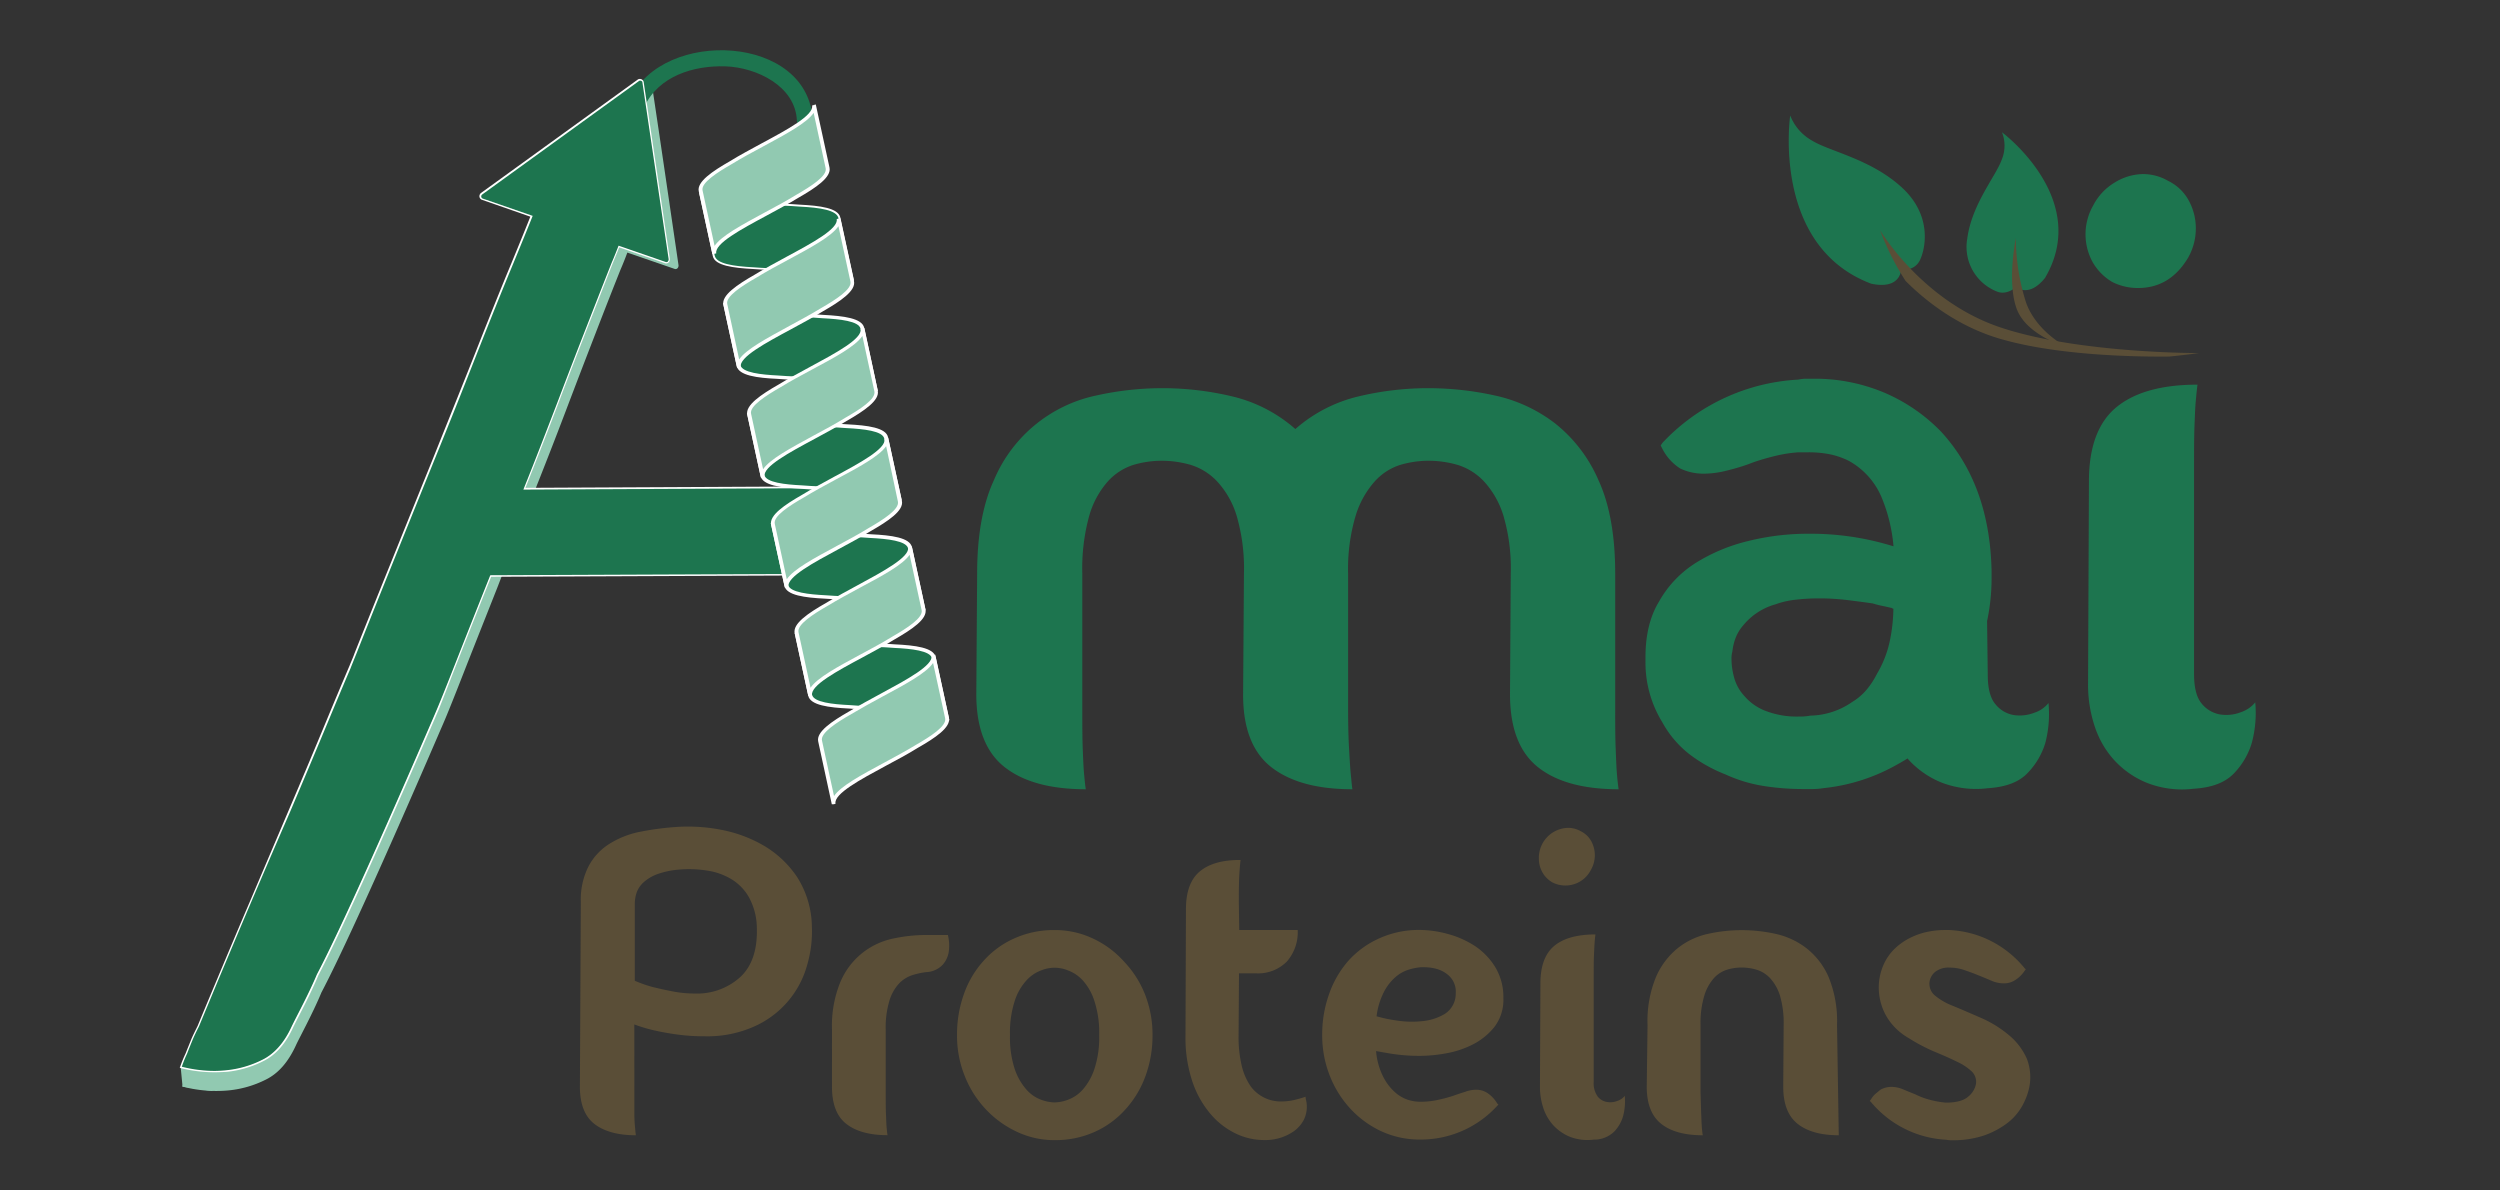 <svg id="Layer_1" data-name="Layer 1" xmlns="http://www.w3.org/2000/svg" viewBox="0 0 595.28 283.46"><rect x="0" y="0" width="595.28" height="283.46" fill="#333333" stroke="none"/><defs><style>.cls-1{fill:#91c9b1;}.cls-2{fill:#1d754f;}.cls-3{fill:#5a4e37;}.cls-4{fill:#fff;}</style></defs><path class="cls-1" d="M126.57,118.75q4.27-10.68,8.12-20.82t7-18.25q3.12-8.1,6.09-15.54c.57-1.31,1.09-2.63,1.6-4l11.26,3.89c.6.2,1-.41.92-.92Q160,52.47,158.43,41.77T155.26,20.4a.75.75,0,0,0-1.1-.45q-12.39,9-24.77,17.94c2.24,8.07.69,17.33-4.65,23.71-.38.9-.75,1.82-1.16,2.81q-3.84,9.28-8.65,21.46t-10.25,25.62q-5.45,13.45-10.35,25.63t-8.65,21.56c-.23.58-.67,1.68-1.28,3.16l0,0c-1.71,4-3.55,8.38-5.55,13.19q-4.34,10.43-9.25,22t-9.35,22c-3,6.95-5.56,13.12-7.82,18.5s-3.82,9.15-4.72,11.35C47,250,46.48,251.21,46,252.31s-.87,2.14-1.25,3.1-1,2.2-1.35,3.3a31.34,31.34,0,0,0,11,.93,25,25,0,0,0,8.87-2.56c3-1.47,5.33-4.16,7.14-8.06.76-1.71,4.06-7.68,6.12-12.69h0c8.07-15.28,27.42-60.37,29.08-64.2.87-2,2.43-5.89,4.72-11.74s5-12.66,8.1-20.5Z"/><path class="cls-2" d="M153.42,25.45c3.35-7.36,11.8-9.9,19.33-9.65,7.37.24,16.72,4.7,17,13,.1,2.42,3.87,2.44,3.77,0-.79-20.71-35.74-22.12-43.39-5.3-1,2.2,2.24,4.12,3.25,1.91Z"/><polygon class="cls-1" points="43.04 254.28 43.47 258.74 50.51 259.79 52.25 252.72 43.04 254.28"/><path class="cls-3" d="M151.05,260.21c0,2.15,0,3.87,0,5.15s.09,2.31.16,3.08.13,1.45.2,1.88c-4.23,0-7.52-.89-9.84-2.67s-3.49-4.74-3.49-8.9l.22-44a17.53,17.53,0,0,1,1.76-8.32A14,14,0,0,1,145,201a21.48,21.48,0,0,1,7.34-2.93,67.83,67.83,0,0,1,9.21-1.19,41.39,41.39,0,0,1,10.31.73,32,32,0,0,1,10.1,3.8,24.48,24.48,0,0,1,7.86,7.45,22.55,22.55,0,0,1,3.5,11.86,28.21,28.21,0,0,1-1.11,9,22.53,22.53,0,0,1-12.34,14.57,27.3,27.3,0,0,1-12.17,2.46,46.58,46.58,0,0,1-6.51-.43c-2-.27-3.73-.6-5.26-.94a37.08,37.08,0,0,1-4.89-1.45Zm14.37-23.64a15.28,15.28,0,0,0,10.87-3.94c2.82-2.64,4.11-6.61,3.92-11.89a15.49,15.49,0,0,0-1.83-7,11.88,11.88,0,0,0-4.16-4.36,15.65,15.65,0,0,0-5.89-2.09,27.32,27.32,0,0,0-6.77-.22,19.9,19.9,0,0,0-5.1,1.1,9.89,9.89,0,0,0-3.17,1.88,6.1,6.1,0,0,0-1.68,2.44,8.51,8.51,0,0,0-.46,2.7v18.34a31.59,31.59,0,0,0,4.17,1.47c1.32.32,2.81.67,4.53,1A27.47,27.47,0,0,0,165.42,236.57Z"/><path class="cls-3" d="M198.11,245.22a27.43,27.43,0,0,1,2-11.41,17.46,17.46,0,0,1,12.48-10.31,37.78,37.78,0,0,1,8-.87h5.11a10.48,10.48,0,0,1,.2,4.06,6,6,0,0,1-1.41,3,5.67,5.67,0,0,1-3.9,1.78,17.72,17.72,0,0,0-3.49.77,7.71,7.71,0,0,0-3.08,2,10.56,10.56,0,0,0-2.23,4,22.16,22.16,0,0,0-.89,7v15.1c0,2.07,0,3.76.06,5s.08,2.31.15,3.08.14,1.45.22,1.88c-4.25,0-7.49-.89-9.79-2.67s-3.44-4.74-3.44-8.9Z"/><path class="cls-3" d="M267.56,228.87a24.36,24.36,0,0,1,5.06,7.86,26.14,26.14,0,0,1,1.81,9.73,28,28,0,0,1-1.67,9.74,23.82,23.82,0,0,1-4.69,7.86,21.73,21.73,0,0,1-7.34,5.42,22.8,22.8,0,0,1-9.62,2,20.84,20.84,0,0,1-9-2,24.23,24.23,0,0,1-7.45-5.42,24.77,24.77,0,0,1-4.95-7.86,25.77,25.77,0,0,1-1.83-9.74,28.47,28.47,0,0,1,1.63-9.73,23,23,0,0,1,4.62-7.86,21.39,21.39,0,0,1,7.35-5.41,22.84,22.84,0,0,1,9.63-2,21.09,21.09,0,0,1,9.1,2A22.8,22.8,0,0,1,267.56,228.87ZM251.11,262.5a9.63,9.63,0,0,0,3.17-.63,8.78,8.78,0,0,0,3.5-2.38,14.22,14.22,0,0,0,2.79-4.9,23.87,23.87,0,0,0,1.16-8.13,24.18,24.18,0,0,0-1.16-8.16,13.25,13.25,0,0,0-2.79-4.9,9.09,9.09,0,0,0-3.5-2.34,8.32,8.32,0,0,0-6.35,0,8.88,8.88,0,0,0-3.48,2.34,13.27,13.27,0,0,0-2.82,4.9,24.48,24.48,0,0,0-1.14,8.16,24.17,24.17,0,0,0,1.14,8.13,14.24,14.24,0,0,0,2.82,4.9,8.59,8.59,0,0,0,3.48,2.38A9.63,9.63,0,0,0,251.11,262.5Z"/><path class="cls-3" d="M310.87,261.15a3.52,3.52,0,0,0,.1.72,6.57,6.57,0,0,1,.2,1.58,6.94,6.94,0,0,1-.81,3.37,7.94,7.94,0,0,1-2.31,2.56,11.87,11.87,0,0,1-7.07,2.08,15.52,15.52,0,0,1-6.77-1.57,18.09,18.09,0,0,1-6-4.68,23.45,23.45,0,0,1-4.32-7.76,32.94,32.94,0,0,1-1.61-10.88l.11-30.09q0-6.25,3.32-9t9.69-2.71c-.07.5-.14,1.15-.2,2s-.13,1.77-.17,3.06-.05,3-.05,5.06l.1,6.56H309a10.59,10.59,0,0,1-2.58,7.5,9.63,9.63,0,0,1-7.4,2.81h-4l-.1,14.78a29.29,29.29,0,0,0,.78,7.34,14.48,14.48,0,0,0,2.14,4.84,8.87,8.87,0,0,0,7.29,3.55,13.91,13.91,0,0,0,3.75-.53C309.59,261.57,310.25,261.36,310.87,261.15Z"/><path class="cls-3" d="M354.09,260.21a7.59,7.59,0,0,1,2.39,2.5l.31.31-.31.32a24.63,24.63,0,0,1-18.43,8,21.68,21.68,0,0,1-9-1.91,23.4,23.4,0,0,1-7.45-5.37,24.93,24.93,0,0,1-4.94-7.86,26.16,26.16,0,0,1-1.83-9.74,28.72,28.72,0,0,1,1.63-9.73,24,24,0,0,1,4.64-8,21.86,21.86,0,0,1,7.33-5.3,22.81,22.81,0,0,1,9.63-2,25.71,25.71,0,0,1,6.39.88,22.76,22.76,0,0,1,6.52,2.8,16.11,16.11,0,0,1,5,5.07,13.66,13.66,0,0,1,2,7.5,10.56,10.56,0,0,1-2.19,6.92,15.76,15.76,0,0,1-5.21,4.16,22.65,22.65,0,0,1-6.4,2.08,35.05,35.05,0,0,1-5.88.57,43.76,43.76,0,0,1-6.72-.46c-1.9-.31-3.21-.55-3.91-.68a16.49,16.49,0,0,0,1.68,6.08,12.47,12.47,0,0,0,2.8,3.7,8.67,8.67,0,0,0,3.13,1.83,9.55,9.55,0,0,0,2.81.46,19,19,0,0,0,4.15-.41,35.9,35.9,0,0,0,3.57-.93c1-.35,2-.7,3-1a7.61,7.61,0,0,1,2.76-.52A4.74,4.74,0,0,1,354.09,260.21Zm-16-29.88a13.38,13.38,0,0,0-2.7.57,8.54,8.54,0,0,0-3.08,1.73,11.76,11.76,0,0,0-2.76,3.53,17.15,17.15,0,0,0-1.77,5.83,33.28,33.28,0,0,0,4.75,1,23.75,23.75,0,0,0,6.13.16,12.68,12.68,0,0,0,5.43-1.77,5.72,5.72,0,0,0,2.54-4.88,5.19,5.19,0,0,0-2-4.5C343.06,230.75,340.91,230.18,338.05,230.33Z"/><path class="cls-3" d="M378.77,207.21a6.77,6.77,0,0,1-6,3.64,6.7,6.7,0,0,1-3.12-.74,6.29,6.29,0,0,1-2.4-2.43,6.61,6.61,0,0,1-.83-3.28,7.14,7.14,0,0,1,7-7.28,6.11,6.11,0,0,1,3,.82,5.64,5.64,0,0,1,2.5,2.4,6.94,6.94,0,0,1,.83,3.33A7.15,7.15,0,0,1,378.77,207.21Zm8.11,53.73a3.81,3.81,0,0,1-1.77,1.2,4.57,4.57,0,0,1-2.49.25,3.54,3.54,0,0,1-2.19-1.29,5.49,5.49,0,0,1-.95-3.59V232.63c0-2.11,0-3.77.06-5.07s.09-2.31.16-3.06a19.09,19.09,0,0,1,.2-2c-4.3,0-7.58.89-9.78,2.7s-3.33,4.78-3.33,9l-.11,24.57a16,16,0,0,0,.78,5,11.37,11.37,0,0,0,2.4,4.17,11.09,11.09,0,0,0,4,2.76,11.58,11.58,0,0,0,5.61.66,6.85,6.85,0,0,0,4.89-1.91,8.83,8.83,0,0,0,2.09-3.59A13.82,13.82,0,0,0,386.88,260.94Z"/><path class="cls-3" d="M392.3,244.07a27.46,27.46,0,0,1,2-11.41,18,18,0,0,1,5.2-6.9,17.64,17.64,0,0,1,7.19-3.4,37.17,37.17,0,0,1,16.08,0,18.5,18.5,0,0,1,7.34,3.4,17.58,17.58,0,0,1,5.31,6.9,27.61,27.61,0,0,1,2,11.41l.41,26.25q-6.36,0-9.79-2.72c-2.29-1.81-3.43-4.75-3.43-8.85l.1-14.68a23.11,23.11,0,0,0-.88-7,10.93,10.93,0,0,0-2.36-4.17,7.38,7.38,0,0,0-3.21-2,12.45,12.45,0,0,0-3.55-.52,11.85,11.85,0,0,0-3.49.52,7,7,0,0,0-3.11,2,11,11,0,0,0-2.29,4.17,22.42,22.42,0,0,0-.9,7v16.14c.07,2.09.11,3.77.16,5.1s.09,2.36.15,3.13.14,1.45.22,1.88q-6.47,0-9.89-2.72c-2.29-1.81-3.45-4.75-3.45-8.85Z"/><path class="cls-3" d="M470.5,258.13a3.44,3.44,0,0,0-1-3,12.79,12.79,0,0,0-3.45-2.29c-1.48-.73-3.23-1.52-5.24-2.34a43.46,43.46,0,0,1-6.35-3.33,14.6,14.6,0,0,1-4.12-3.5,13.24,13.24,0,0,1-2.34-4.37,13.89,13.89,0,0,1-.63-4.79,13.42,13.42,0,0,1,1.15-4.84,12.17,12.17,0,0,1,2.72-3.86,15.2,15.2,0,0,1,3.68-2.54,16.89,16.89,0,0,1,4.12-1.41,20.21,20.21,0,0,1,3.85-.41h1.25a24.4,24.4,0,0,1,10.1,2.7,24.78,24.78,0,0,1,7.8,6.34l.32.33-.32.41a7.38,7.38,0,0,1-2.29,2.19,4.76,4.76,0,0,1-2.6.73,7.13,7.13,0,0,1-2.81-.57c-.91-.38-1.87-.79-2.9-1.2-1.33-.56-2.56-1-3.7-1.39a10.54,10.54,0,0,0-3.5-.59,5.11,5.11,0,0,0-3.43,1,3.77,3.77,0,0,0-1.36,2.33,3.66,3.66,0,0,0,1.25,3.29A15,15,0,0,0,465,239.5c2.16.9,4.44,1.88,6.88,2.95a26.89,26.89,0,0,1,6.43,4,15.24,15.24,0,0,1,4.29,5.61,12.18,12.18,0,0,1,.3,8,15.75,15.75,0,0,1-1.76,3.9,13.32,13.32,0,0,1-3.49,3.69,20.06,20.06,0,0,1-5.41,2.78,23.48,23.48,0,0,1-7.44,1.08,6.21,6.21,0,0,1-1.36-.12,25,25,0,0,1-17.91-8.95l-.31-.3.31-.42a5.53,5.53,0,0,1,1.14-1.35c.43-.34.8-.67,1.16-.94a5.44,5.44,0,0,1,2.49-.63,7.14,7.14,0,0,1,2.81.58c.89.38,1.87.77,2.91,1.19a17.94,17.94,0,0,0,3.28,1.25,22.2,22.2,0,0,0,4,.73c2.51,0,4.3-.49,5.36-1.45A5.17,5.17,0,0,0,470.5,258.13Z"/><path class="cls-2" d="M359.73,136.59A44.35,44.35,0,0,0,358,122.85a21.2,21.2,0,0,0-4.57-8.14,14.45,14.45,0,0,0-6.31-4,24.85,24.85,0,0,0-6.93-1,23.68,23.68,0,0,0-6.82,1,13.73,13.73,0,0,0-6.1,4,21.8,21.8,0,0,0-4.49,8.14A44.35,44.35,0,0,0,321,136.59v31.57c0,4.07.07,7.41.22,10s.26,4.62.41,6.11.27,2.85.39,3.66q-12.62,0-19.34-5.29T296,165.31l.2-28.72a44.7,44.7,0,0,0-1.73-13.74,21,21,0,0,0-4.58-8.14,14.51,14.51,0,0,0-6.31-4,24.85,24.85,0,0,0-6.93-1,23.73,23.73,0,0,0-6.82,1,13.87,13.87,0,0,0-6.11,4,21,21,0,0,0-4.37,8.14,47,47,0,0,0-1.64,13.74v31.57c0,4.07,0,7.41.1,10s.18,4.62.32,6.11.27,2.85.41,3.66q-12.64,0-19.35-5.29t-6.72-17.31l.2-28.72q0-13.64,4-22.29a34.06,34.06,0,0,1,24.42-20.16,72.5,72.5,0,0,1,15.58-1.73,71.57,71.57,0,0,1,16.91,2,34.91,34.91,0,0,1,14.86,7.73,35,35,0,0,1,14.87-7.73,71.36,71.36,0,0,1,16.9-2,73.76,73.76,0,0,1,15.68,1.73,36,36,0,0,1,14.35,6.62A34.88,34.88,0,0,1,380.6,114.3q4,8.65,4,22.29v31.57c0,4.07,0,7.41.11,10s.17,4.62.3,6.11.27,2.85.41,3.66q-12.64,0-19.25-5.29t-6.62-17.31Z"/><path class="cls-2" d="M487.77,167.4a7.15,7.15,0,0,1-3.46,2.34,9.45,9.45,0,0,1-4.88.51,7.1,7.1,0,0,1-4.28-2.55c-1.23-1.42-1.84-3.77-1.84-7l-.16-12.81a49.55,49.55,0,0,0,1.07-10.26V136q-.41-20.56-12-33.19a41.43,41.43,0,0,0-13.44-9.27,42.58,42.58,0,0,0-17.11-3.36h-1.73a8.84,8.84,0,0,0-1.73.21,47.85,47.85,0,0,0-32.37,15.07l-.41.61.41.81a12,12,0,0,0,4.27,4.69,13,13,0,0,0,5.51,1.22,22.46,22.46,0,0,0,5.49-.72c1.89-.47,3.8-1,5.7-1.73s3.8-1.25,5.69-1.73a33.25,33.25,0,0,1,5.71-.91h2.24a25.58,25.58,0,0,1,5.4.5,18.38,18.38,0,0,1,4.37,1.53,17.79,17.79,0,0,1,8,9.16,39.17,39.17,0,0,1,2.65,11.2,66.09,66.09,0,0,0-20.16-3,59.13,59.13,0,0,0-14.47,1.74,42.16,42.16,0,0,0-12.42,5.18,25.64,25.64,0,0,0-8.75,9.17q-3.25,5.29-3.26,13.24v1.21A27.1,27.1,0,0,0,395.83,172a24.62,24.62,0,0,0,6.51,7.64,35.4,35.4,0,0,0,8.56,4.78,34.58,34.58,0,0,0,9.16,2.75,60.16,60.16,0,0,0,9,.71h2.64a15.59,15.59,0,0,0,2.45-.21,44.59,44.59,0,0,0,16.59-5.08c1.15-.63,2.33-1.27,3.48-2,.1.12.19.25.3.37a21.55,21.55,0,0,0,7.84,5.4,22.87,22.87,0,0,0,11,1.32c4.35-.27,7.55-1.52,9.57-3.76a17.5,17.5,0,0,0,4.08-7A27.28,27.28,0,0,0,487.77,167.4Zm-43.28-3.21a13.74,13.74,0,0,1-3.45,2.95,18,18,0,0,1-10,3.26,11.28,11.28,0,0,1-2.45.21,20.59,20.59,0,0,1-8.45-1.44,12.51,12.51,0,0,1-4.79-3.45,10.41,10.41,0,0,1-2.43-4.38,16.9,16.9,0,0,1-.63-4.38,6.33,6.33,0,0,1,.21-1.84,12.85,12.85,0,0,1,.82-3.35A9.93,9.93,0,0,1,415,149a15.25,15.25,0,0,1,7.75-5.1,20.64,20.64,0,0,1,4.88-1.11,48.71,48.71,0,0,1,5.49-.31,56.94,56.94,0,0,1,6.83.41c2.24.28,4.24.54,6,.8a23,23,0,0,0,2.44.62c.69.14,1.28.28,1.82.41a.51.51,0,0,1,.32.09.39.39,0,0,0,.31.12,39.73,39.73,0,0,1-.82,7.53,25.62,25.62,0,0,1-3.06,7.93A19.87,19.87,0,0,1,444.49,164.19Z"/><path class="cls-2" d="M521,61.39q-4.31,7.19-11.9,7.19a13.5,13.5,0,0,1-6.15-1.44,12.9,12.9,0,0,1-4.72-4.82,13.82,13.82,0,0,1,.21-13.44,13.54,13.54,0,0,1,5.12-5.43,13.11,13.11,0,0,1,6.78-2,11.92,11.92,0,0,1,5.94,1.63,11,11,0,0,1,4.92,4.73,13.68,13.68,0,0,1,1.65,6.56A14.09,14.09,0,0,1,521,61.39Zm16,105.86a7.59,7.59,0,0,1-3.49,2.36,9.46,9.46,0,0,1-4.94.5,7.22,7.22,0,0,1-4.31-2.56q-1.83-2.15-1.83-7.07v-49c0-4.1,0-7.42.1-10s.17-4.54.31-6,.27-2.93.41-3.89c-8.48,0-14.92,1.78-19.27,5.34s-6.58,9.42-6.58,17.63l-.21,48.42a31.36,31.36,0,0,0,1.54,9.84,22.25,22.25,0,0,0,4.72,8.21,21.53,21.53,0,0,0,7.9,5.43,23,23,0,0,0,11.08,1.34q6.54-.4,9.64-3.8a17.72,17.72,0,0,0,4.1-7.08A27.37,27.37,0,0,0,537,167.25Z"/><path class="cls-2" d="M426.27,27.5a11.74,11.74,0,0,0,5.24,6c4.22,2.59,14.06,4.39,21.43,11.22s5.44,14.86,4.15,17.36-4.42,2.19-4.42,2.19-.13,4.79-7.14,3.27C421.71,58.54,426.27,27.5,426.27,27.5Z"/><path class="cls-2" d="M476.7,31.5a8.73,8.73,0,0,1-.07,6.54c-1.41,3.94-7.13,10.58-8.21,18.82a11.41,11.41,0,0,0,7.32,12.65c2.34.76,4.34-1.21,4.34-1.21s2.89,2.77,6.85-2.1C498.05,47.34,476.7,31.5,476.7,31.5Z"/><path class="cls-3" d="M480,56.7a51.17,51.17,0,0,0,2.43,15.35c2.51,7,9.75,10.62,9.75,10.62s-9.66-2.72-12-9.18S480,56.7,480,56.7Z"/><path class="cls-3" d="M516.52,84.9c4.33-.43,7.1-.83,7.1-.83s-28.95.12-47.5-6.18-28.44-23.06-28.44-23.06a61.78,61.78,0,0,0,6.06,12.06c5,5,12.73,11,22.78,13.86C489.27,84.43,506.63,85,516.52,84.9Z"/><path class="cls-2" d="M196.78,116l-71.91.35q4.2-10.5,8-20.49t6.93-18q3.09-8,6-15.3c.55-1.28,1.06-2.59,1.57-3.88l11.08,3.83c.58.2,1-.4.91-.91q-1.57-10.51-3.13-21t-3.12-21a.73.73,0,0,0-1.08-.44l-37.3,27a.75.75,0,0,0,.17,1.35l11.67,4c-1,2.59-2.58,6.36-4.63,11.34Q118.14,72,113.42,84t-10.09,25.22Q98,122.42,93.14,134.4t-8.52,21.23c-.23.57-.65,1.65-1.25,3.12l0,0q-2.53,5.91-5.46,13Q73.6,182,68.76,193.32L59.55,215q-4.36,10.31-7.69,18.22t-4.64,11.18c-.64,1.21-1.18,2.35-1.62,3.43s-.86,2.1-1.22,3.06A31.85,31.85,0,0,0,43,254.09a30.79,30.79,0,0,0,10.82.9,24.18,24.18,0,0,0,8.73-2.52q4.36-2.16,7-7.94c.76-1.68,4-7.54,6-12.47h0c7.94-15.06,27-59.42,28.63-63.18q1.26-3,4.63-11.57t8-20.17l87.47-.36C202.07,129.94,198.6,123,196.78,116Z"/><path class="cls-4" d="M51,255.32h0a33.31,33.31,0,0,1-8-1l-.2-.06.07-.18a31.81,31.81,0,0,1,1.33-3.26c.39-1,.81-2,1.23-3.06s1-2.2,1.62-3.45c.85-2.06,2.36-5.72,4.65-11.16,2.61-6.24,5.12-12.2,7.69-18.21q4.36-10.27,9.2-21.64c3.36-7.87,6.34-14.94,9.11-21.63,1.91-4.61,3.76-9,5.46-13l.09-.21,0,0c.55-1.35,1-2.36,1.17-2.91,2.75-6.9,5.62-14.05,8.52-21.22q4.83-12,10.19-25.23c4-10,7.24-18,10.09-25.21,3.24-8.21,6-15.11,8.51-21.12,2.06-5,3.55-8.66,4.55-11.18l-11.48-4a.94.94,0,0,1-.64-.74,1,1,0,0,1,.41-.93l37.32-27a.93.93,0,0,1,1.37.56l6.23,42.09a1.06,1.06,0,0,1-.24.86.81.81,0,0,1-.9.24l-10.91-3.77c-.46,1.16-1,2.47-1.52,3.73-2.09,5.27-4,10.27-6,15.29-2,5.19-4.31,11.07-6.92,18-2.46,6.47-5.11,13.28-7.89,20.24l71.78-.35,0,.14a105.27,105.27,0,0,0,4.43,12.47c1.1,2.73,2.24,5.56,3.16,8.31l.08.24-87.61.37c-3,7.46-5.66,14.2-7.94,20S105.26,167,104.44,169c-.15.34-.44,1-.86,2-17,39.28-24.48,55-27.77,61.22-1.4,3.4-3.39,7.27-4.72,9.85-.6,1.18-1.07,2.09-1.31,2.61-1.79,3.88-4.18,6.59-7.11,8a24.5,24.5,0,0,1-8.8,2.55C53,255.27,52,255.32,51,255.32ZM43.29,254A31.81,31.81,0,0,0,51,255h0c.95,0,1.89-.06,2.81-.15a24.45,24.45,0,0,0,8.67-2.51c2.85-1.41,5.18-4.05,6.93-7.84.25-.53.72-1.47,1.32-2.64,1.32-2.57,3.31-6.44,4.72-9.82,3.3-6.26,10.79-21.95,27.77-61.23l.85-2c.82-1.93,2.34-5.71,4.63-11.54s5-12.68,8-20.19l.05-.11h.13l87.22-.36c-.91-2.68-2-5.4-3.07-8a105,105,0,0,1-4.41-12.38l-72,.35.1-.25c2.82-7,5.5-14,8-20.49,2.62-6.91,4.89-12.79,6.93-18,1.95-5,3.9-10,6-15.29.58-1.33,1.11-2.69,1.58-3.89l.06-.16,11.24,3.89a.48.48,0,0,0,.51-.13.8.8,0,0,0,.17-.58l-6.25-42.09c0-.32-.58-.48-.8-.31l-37.3,27a.6.6,0,0,0-.27.57.57.57,0,0,0,.4.45l11.85,4.1-.07.17c-1,2.52-2.52,6.24-4.63,11.36-2.49,6-5.27,12.91-8.52,21.12-2.84,7.22-6,15.23-10.08,25.21q-5.37,13.25-10.2,25.23c-2.9,7.17-5.76,14.31-8.5,21.22-.24.57-.67,1.65-1.26,3.12l-.09.25,0,0c-1.68,3.92-3.48,8.21-5.36,12.74-2.78,6.67-5.76,13.75-9.11,21.62Q64.09,204.75,59.72,215c-2.56,6-5.07,12-7.69,18.21l-4.65,11.18c-.65,1.26-1.18,2.37-1.61,3.42s-.84,2.06-1.22,3.06A27.76,27.76,0,0,0,43.29,254Z"/><path class="cls-4" d="M202.46,67.05c-.54-2.31-7.64-2.47-14.52-2.64-2.88-.06-5.86-.13-8.53-.35-4.75-.25-9.22-.79-9.69-3.1L166.49,46l.42-.11-.44,0h0l.9-.2v.05c.56,2.29,7.66,2.46,14.51,2.63,2.89.07,5.88.14,8.53.36,4.76.24,9.22.77,9.69,3.09l3.26,15Zm-31.83-6.3c.36,1.84,5,2.3,8.92,2.49,2.65.23,5.62.3,8.49.36,6.14.16,11.62.28,14.05,1.7l-2.88-13.2c-.36-1.83-5-2.3-8.94-2.5-2.64-.21-5.59-.28-8.47-.35-6.13-.15-11.6-.28-14-1.7Z"/><path class="cls-2" d="M179.48,63.65c-5-.26-8.92-.86-9.3-2.8l-3.25-15c.72,3.67,13.93,2.56,23.43,3.34,5,.25,8.91.85,9.3,2.8l3.26,15C202.19,63.32,189,64.42,179.48,63.65Z"/><path class="cls-2" d="M202.2,168.31c-5-.24-8.92-.85-9.3-2.8l-3.25-15c.71,3.67,13.94,2.56,23.43,3.35,5,.23,8.91.84,9.31,2.78l3.25,15C224.91,168,211.69,169.11,202.2,168.31Z"/><path class="cls-4" d="M225.18,171.72c-.54-2.31-7.64-2.47-14.52-2.64-2.88-.07-5.86-.14-8.53-.37-4.76-.23-9.22-.77-9.69-3.09l-3.23-14.92.42-.11-.44,0,.05,0h-.05l.9-.21,0,.05c.55,2.3,7.65,2.47,14.49,2.64,2.89.07,5.87.14,8.54.36,4.75.23,9.23.76,9.68,3.07l3.26,15Zm-31.83-6.32c.36,1.84,5,2.3,8.93,2.49,2.64.23,5.6.3,8.47.38,6.15.14,11.62.27,14.05,1.7l-2.87-13.2c-.37-1.84-5-2.3-8.94-2.49-2.64-.22-5.62-.29-8.48-.37-6.13-.14-11.6-.27-14-1.69Z"/><path class="cls-2" d="M196.52,142.14c-5-.25-8.92-.84-9.31-2.79l-3.24-15c.72,3.66,13.95,2.56,23.43,3.34,5,.25,8.92.85,9.3,2.8l3.26,15C219.24,141.83,206,142.93,196.52,142.14Z"/><path class="cls-4" d="M219.5,145.55c-.55-2.3-7.65-2.47-14.51-2.64-2.88-.07-5.86-.15-8.53-.36-4.76-.24-9.23-.77-9.69-3.09l-3.25-14.93.43-.1-.43,0h0l.91-.2v0c.55,2.29,7.65,2.46,14.51,2.62,2.89.06,5.86.14,8.51.37,4.77.23,9.23.78,9.7,3.09l3.25,15Zm-31.83-6.3c.35,1.83,5,2.29,8.93,2.49,2.65.21,5.62.29,8.5.36,6.11.14,11.59.28,14,1.69l-2.87-13.19c-.37-1.83-5-2.3-8.94-2.5-2.64-.22-5.59-.29-8.45-.35-6.16-.15-11.63-.27-14.06-1.7Z"/><path class="cls-2" d="M190.84,116c-5-.25-8.92-.85-9.29-2.8l-3.26-15c.73,3.66,13.93,2.56,23.44,3.34,5,.26,8.9.86,9.3,2.81l3.25,15C213.55,115.65,200.34,116.76,190.84,116Z"/><path class="cls-4" d="M213.82,119.37c-.54-2.29-7.64-2.46-14.52-2.63-2.87-.06-5.86-.13-8.53-.35-4.76-.25-9.23-.79-9.69-3.1l-3.23-14.92.42-.11-.43,0h0l.89-.2v0c.56,2.29,7.66,2.46,14.51,2.63,2.89.07,5.86.14,8.53.35,4.76.24,9.23.78,9.69,3.1l3.26,15ZM182,113.07c.36,1.84,4.95,2.3,8.92,2.5,2.66.22,5.62.3,8.5.37,6.12.15,11.61.27,14,1.69l-2.87-13.2c-.37-1.82-4.95-2.29-8.93-2.49-2.66-.22-5.63-.28-8.49-.36-6.11-.15-11.59-.28-14-1.69Z"/><path class="cls-2" d="M185.16,89.82c-5-.25-8.92-.87-9.3-2.81l-3.24-15c.72,3.66,13.93,2.56,23.43,3.34,5,.25,8.9.86,9.29,2.79l3.26,15C207.87,89.49,194.66,90.59,185.16,89.82Z"/><path class="cls-4" d="M208.14,93.22c-.54-2.31-7.65-2.48-14.51-2.64-2.89-.07-5.87-.14-8.53-.37-4.76-.22-9.23-.77-9.7-3.09L172.17,72.2l.42-.1-.44,0h0l.9-.21V72c.56,2.28,7.66,2.45,14.51,2.61,2.89.08,5.86.15,8.53.37,4.77.25,9.22.79,9.69,3.1l3.25,15ZM176.3,86.91c.37,1.84,5,2.3,8.94,2.5,2.64.21,5.6.29,8.48.36,6.13.15,11.61.27,14,1.69L204.9,78.27c-.37-1.83-5-2.29-9-2.49-2.64-.23-5.6-.3-8.48-.36-6.13-.15-11.6-.29-14-1.7Z"/><path class="cls-1" d="M201.38,99.94c4.4-2.52,7.66-4.86,7.22-6.79l-3.26-15c.86,3.64-11.5,8.69-19.73,13.74-4.41,2.53-7.68,4.85-7.22,6.78l3.25,15C180.78,110,193.15,105,201.38,99.94Z"/><path class="cls-4" d="M181.17,113.71,177.94,98.8c-.55-2.29,3.26-4.84,7.44-7.23,2.32-1.42,5-2.85,7.54-4.23,6.12-3.29,12.46-6.7,12-9l.81-.18-.81.14.07,0-.07,0,.89-.22L209,93c.54,2.32-3.26,4.85-7.42,7.24-2.33,1.42-5,2.84-7.53,4.22-6.13,3.29-12.46,6.69-12,9v0l-.45.1ZM193.34,88c-2.56,1.37-5.2,2.79-7.5,4.21-3.49,2-7.44,4.52-7,6.32l2.86,13.2c1.61-2.39,6.49-5,12-8,2.55-1.36,5.19-2.78,7.5-4.21,3.5-2,7.42-4.5,7-6.33l-2.86-13.19C203.69,82.46,198.8,85.09,193.34,88Z"/><path class="cls-1" d="M195.69,73.77c4.41-2.52,7.68-4.86,7.23-6.78l-3.26-15c.87,3.63-11.5,8.69-19.72,13.73-4.42,2.53-7.69,4.86-7.23,6.77l3.26,15C175.12,83.87,187.47,78.81,195.69,73.77Z"/><path class="cls-4" d="M175.5,87.55l-3.25-14.93c-.52-2.29,3.27-4.82,7.46-7.22,2.31-1.42,5-2.85,7.52-4.23,6.13-3.29,12.46-6.7,12-9L200,52l-.81.15.07,0-.07,0,.89-.22,3.26,15c.53,2.3-3.27,4.84-7.43,7.22-2.31,1.43-5,2.86-7.53,4.24-6.12,3.29-12.45,6.69-12,9v.06l-.44.11Zm12.16-25.69c-2.56,1.37-5.2,2.8-7.49,4.21-3.49,2-7.45,4.52-7,6.33L176,85.59c1.61-2.39,6.5-5,12-8,2.54-1.38,5.18-2.8,7.5-4.22,3.48-2,7.41-4.5,7-6.33l-2.86-13.18C198,56.3,193.12,58.92,187.66,61.86Z"/><path class="cls-1" d="M207.05,126.09c4.41-2.51,7.68-4.85,7.23-6.77l-3.25-15c.85,3.63-11.51,8.68-19.73,13.73-4.42,2.51-7.69,4.86-7.22,6.78l3.24,15C186.46,136.19,198.83,131.15,207.05,126.09Z"/><path class="cls-4" d="M186.87,139.88,183.62,125c-.55-2.29,3.26-4.83,7.44-7.22,2.32-1.43,5-2.86,7.55-4.25,6.12-3.28,12.44-6.69,12-9l.79-.19-.8.14.07,0-.07,0,.89-.23,3.26,15c.53,2.31-3.26,4.83-7.43,7.21-2.34,1.44-5,2.87-7.58,4.26-6.1,3.29-12.41,6.67-12,9v.06l-.45.11ZM199,114.18c-2.56,1.38-5.21,2.81-7.51,4.22-3.5,2-7.45,4.51-7,6.35l2.85,13.18c1.62-2.4,6.48-5,11.93-7.94,2.56-1.38,5.22-2.8,7.53-4.23,3.48-2,7.43-4.51,7-6.34L211,106.24C209.36,108.63,204.49,111.25,199,114.18Z"/><path class="cls-1" d="M212.66,151.94c4.41-2.5,7.68-4.85,7.22-6.77l-3.24-15c.84,3.63-11.51,8.69-19.73,13.73-4.42,2.53-7.7,4.86-7.22,6.78l3.24,15C192.07,162,204.44,157,212.66,151.94Z"/><path class="cls-4" d="M192.47,165.73l-3.24-14.92c-.55-2.3,3.25-4.84,7.44-7.23,2.33-1.42,5-2.86,7.56-4.24,6.09-3.29,12.43-6.69,12-9l.79-.18-.8.13h0l.89-.22,3.25,15c.54,2.32-3.26,4.83-7.42,7.22-2.34,1.44-5,2.86-7.58,4.26-6.1,3.27-12.41,6.67-12,9v.05l-.45.12ZM204.65,140c-2.56,1.39-5.21,2.81-7.51,4.22-3.5,2-7.45,4.52-7,6.35L193,163.76c1.61-2.38,6.47-5,11.92-7.93,2.56-1.38,5.21-2.79,7.53-4.23,3.49-2,7.42-4.5,7-6.32l-2.86-13.18C215,134.46,210.1,137.1,204.65,140Z"/><path class="cls-1" d="M218.26,177.73c4.4-2.52,7.68-4.86,7.22-6.8l-3.24-15c.84,3.64-11.51,8.69-19.74,13.74-4.41,2.52-7.68,4.86-7.22,6.77l3.25,15C197.68,187.82,210,182.78,218.26,177.73Z"/><path class="cls-4" d="M198.06,191.5l-3.23-14.92c-.54-2.3,3.25-4.83,7.43-7.22,2.33-1.42,5-2.85,7.56-4.24,6.11-3.29,12.43-6.7,12-9l.79-.18-.81.15.07,0-.07,0,.89-.21,3.26,15c.53,2.31-3.27,4.83-7.44,7.21-2.32,1.45-5,2.88-7.57,4.25-6.1,3.29-12.4,6.68-12,9l0,.06-.45.11Zm12.19-25.7c-2.57,1.39-5.2,2.83-7.52,4.22-3.49,2-7.45,4.52-7,6.34l2.86,13.19c1.61-2.39,6.48-5,11.93-7.94,2.56-1.39,5.21-2.8,7.53-4.22,3.48-2,7.41-4.51,7-6.35l-2.87-13.18C220.57,160.25,215.69,162.88,210.25,165.8Z"/><path class="cls-1" d="M189.82,46.74c4.4-2.53,7.68-4.86,7.23-6.79l-3.26-15c.87,3.63-11.5,8.69-19.73,13.74-4.41,2.53-7.68,4.85-7.22,6.77l3.25,15C169.23,56.83,181.6,51.77,189.82,46.74Z"/><path class="cls-4" d="M169.63,60.5l-3.24-14.91c-.55-2.29,3.27-4.83,7.44-7.22,2.31-1.43,5-2.86,7.54-4.24,6.12-3.28,12.45-6.69,12-9l.81-.18-.82.14.07,0-.07,0,.89-.22,3.26,15c.54,2.31-3.26,4.85-7.42,7.23-2.33,1.43-5,2.84-7.54,4.23-6.12,3.29-12.45,6.69-12,9v0l-.45.11Zm12.16-25.67c-2.56,1.37-5.2,2.79-7.5,4.21-3.49,2-7.43,4.51-7,6.32l2.86,13.19c1.6-2.39,6.49-5,11.94-7.95,2.55-1.36,5.2-2.79,7.51-4.21,3.48-2,7.42-4.5,7-6.33l-2.86-13.19C192.14,29.26,187.25,31.88,181.79,34.83Z"/></svg>